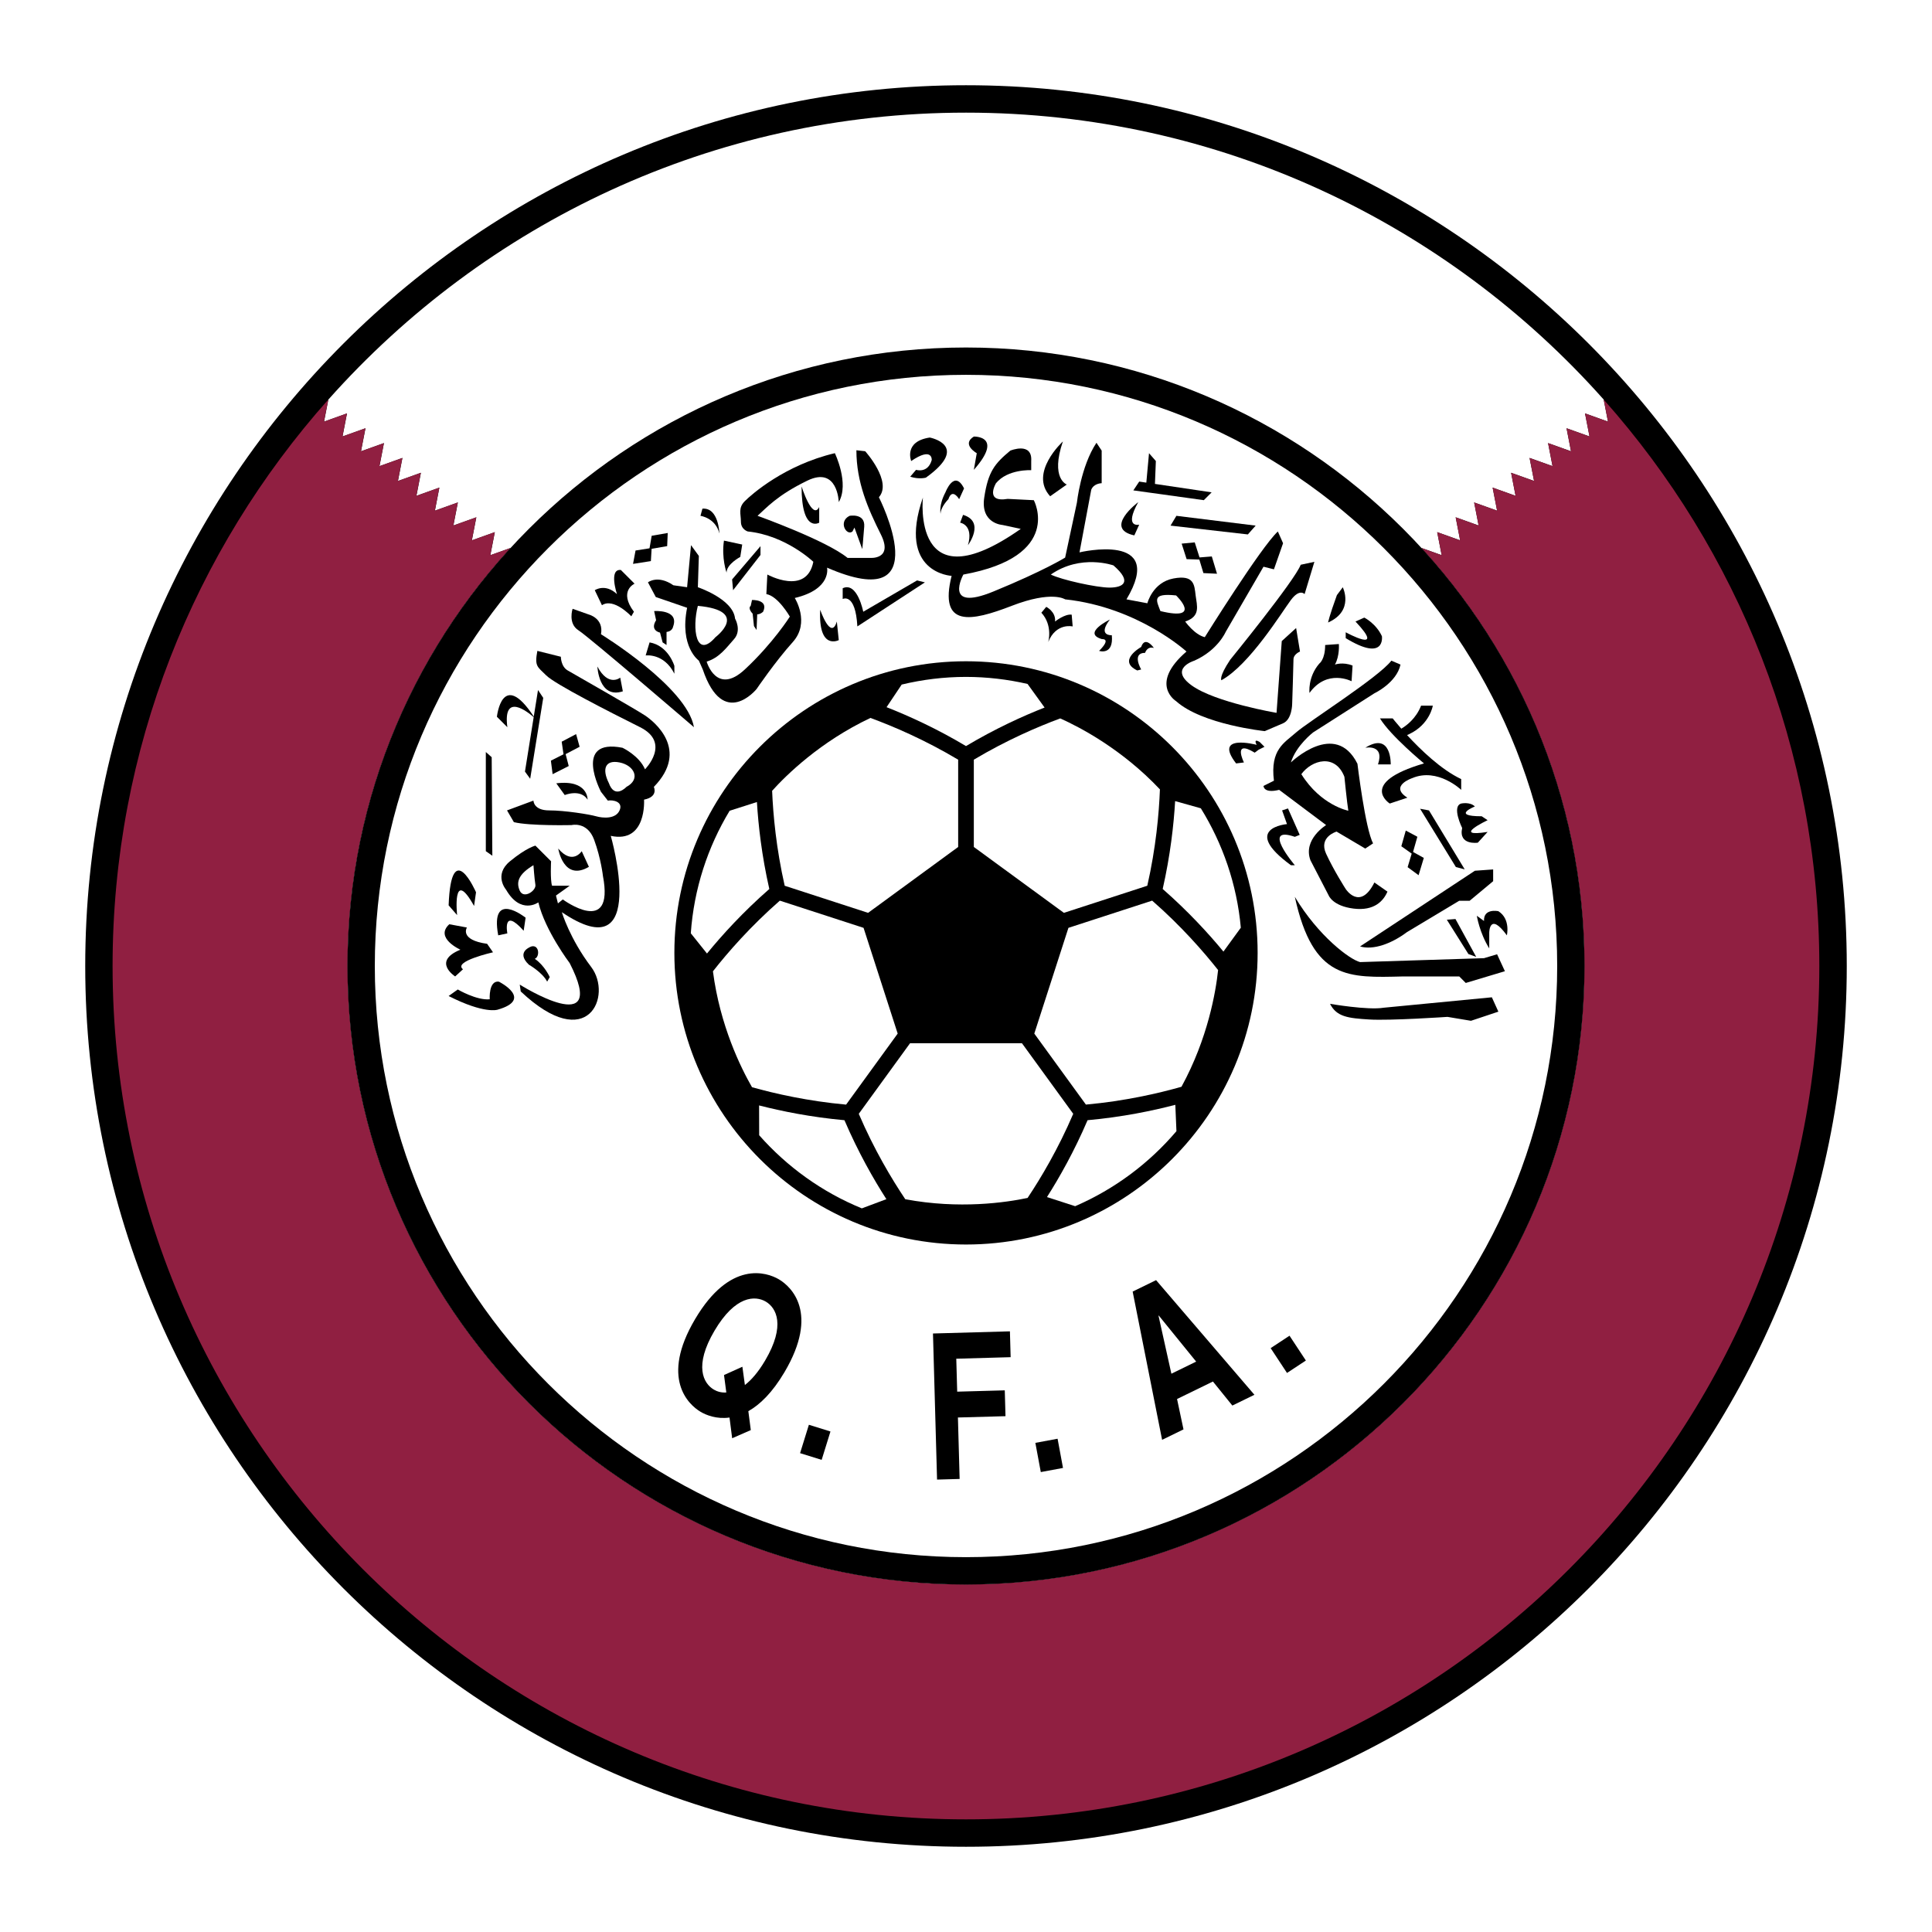 <?xml version="1.0" encoding="utf-8"?>
<!-- Generator: Adobe Illustrator 13.0.0, SVG Export Plug-In . SVG Version: 6.00 Build 14948)  -->
<!DOCTYPE svg PUBLIC "-//W3C//DTD SVG 1.0//EN" "http://www.w3.org/TR/2001/REC-SVG-20010904/DTD/svg10.dtd">
<svg version="1.0" id="Layer_1" xmlns="http://www.w3.org/2000/svg" xmlns:xlink="http://www.w3.org/1999/xlink" x="0px" y="0px"
	 width="192.756px" height="192.756px" viewBox="0 0 192.756 192.756" enable-background="new 0 0 192.756 192.756"
	 xml:space="preserve">
<g>
	<polygon fill-rule="evenodd" clip-rule="evenodd" fill="#FFFFFF" points="0,0 192.756,0 192.756,192.756 0,192.756 0,0 	"/>
	<path fill-rule="evenodd" clip-rule="evenodd" d="M8.504,96.378c0,48.454,39.42,87.874,87.874,87.874
		c48.454,0,87.874-39.42,87.874-87.874c0-48.454-39.42-87.874-87.874-87.874C47.924,8.504,8.504,47.924,8.504,96.378L8.504,96.378z"
		/>
	<path fill-rule="evenodd" clip-rule="evenodd" fill="#FFFFFF" d="M32.33,42.065c0,0,0,0,2.291-0.82l-0.448,2.301
		c0,0,0,0,2.291-0.82l-0.448,2.301c0,0,0,0,2.291-0.82l-0.448,2.301c0,0,0,0,2.291-0.821l-0.447,2.301c0,0,0,0,2.29-0.82
		l-0.447,2.301c0,0,0,0,2.291-0.82l-0.448,2.301c0,0,0,0,2.292-0.82l-0.448,2.3c0,0,0,0,2.291-0.82l-0.447,2.301c0,0,0,0,2.291-0.82
		l-0.448,2.301c0,0,0.006-0.002,2.027-0.725C40.847,65.659,34.671,80.31,34.671,96.378c0,34.024,27.682,61.706,61.707,61.706
		s61.707-27.682,61.707-61.706c0-16.068-6.176-30.719-16.275-41.711c2.022,0.723,2.027,0.725,2.027,0.725l-0.447-2.301
		c2.29,0.82,2.29,0.82,2.29,0.82l-0.447-2.301c2.291,0.82,2.291,0.82,2.291,0.82l-0.447-2.3c2.291,0.82,2.291,0.82,2.291,0.82
		l-0.448-2.301c2.291,0.82,2.291,0.82,2.291,0.82l-0.447-2.301c2.291,0.82,2.291,0.82,2.291,0.82l-0.448-2.301
		c2.291,0.821,2.291,0.821,2.291,0.821l-0.447-2.301c2.291,0.82,2.291,0.82,2.291,0.82l-0.448-2.301
		c2.291,0.82,2.291,0.82,2.291,0.82l-0.447-2.301c2.291,0.82,2.291,0.82,2.291,0.82l-0.428-2.2
		c-15.607-17.55-38.344-28.627-63.621-28.627c-25.278,0-48.014,11.077-63.621,28.627L32.33,42.065L32.33,42.065z"/>
	<path fill-rule="evenodd" clip-rule="evenodd" fill="#901F41" d="M159.999,39.865l0.428,2.2c0,0,0,0-2.291-0.82l0.447,2.301
		c0,0,0,0-2.291-0.82l0.448,2.301c0,0,0,0-2.291-0.82l0.447,2.301c0,0,0,0-2.291-0.821l0.448,2.301c0,0,0,0-2.291-0.82l0.447,2.301
		c0,0,0,0-2.291-0.82l0.448,2.301c0,0,0,0-2.291-0.82l0.447,2.3c0,0,0,0-2.291-0.82l0.447,2.301c0,0,0,0-2.29-0.82l0.447,2.301
		c0,0-0.005-0.002-2.027-0.725c10.1,10.992,16.275,25.643,16.275,41.711c0,34.024-27.682,61.706-61.707,61.706
		s-61.707-27.682-61.707-61.706c0-16.068,6.176-30.719,16.275-41.711c-2.021,0.723-2.027,0.725-2.027,0.725l0.448-2.301
		c-2.291,0.82-2.291,0.82-2.291,0.82l0.447-2.301c-2.291,0.82-2.291,0.82-2.291,0.82l0.448-2.3c-2.292,0.82-2.292,0.82-2.292,0.82
		l0.448-2.301c-2.291,0.82-2.291,0.82-2.291,0.82l0.447-2.301c-2.29,0.82-2.29,0.82-2.29,0.82l0.447-2.301
		c-2.291,0.821-2.291,0.821-2.291,0.821l0.448-2.301c-2.291,0.82-2.291,0.82-2.291,0.82l0.448-2.301
		c-2.291,0.82-2.291,0.82-2.291,0.82l0.448-2.301c-2.291,0.82-2.291,0.82-2.291,0.82l0.428-2.2
		c-13.378,15.044-21.52,34.845-21.52,56.513c0,46.946,38.194,85.14,85.14,85.14s85.141-38.193,85.141-85.14
		C181.519,74.709,173.377,54.909,159.999,39.865L159.999,39.865z"/>
	<path fill-rule="evenodd" clip-rule="evenodd" d="M34.67,96.378c0,34.026,27.683,61.708,61.708,61.708
		c34.026,0,61.708-27.682,61.708-61.708c0-34.026-27.682-61.708-61.708-61.708C62.353,34.67,34.67,62.352,34.67,96.378L34.67,96.378
		z"/>
	<path fill-rule="evenodd" clip-rule="evenodd" fill="#FFFFFF" d="M37.395,96.378c0-32.523,26.459-58.982,58.983-58.982
		s58.983,26.459,58.983,58.982c0,32.522-26.46,58.981-58.983,58.981S37.395,128.9,37.395,96.378L37.395,96.378z"/>
	<path fill-rule="evenodd" clip-rule="evenodd" d="M72.235,137.188l0.229,1.738c-0.494,0.039-0.92-0.094-1.244-0.285
		c-1.048-0.619-2.007-2.365,0.068-5.879c2.076-3.516,4.067-3.52,5.115-2.9c1.048,0.619,2.007,2.365-0.068,5.879
		c-0.691,1.172-1.376,1.947-2.017,2.441l-0.25-1.822L72.235,137.188L72.235,137.188L72.235,137.188z M74.908,142.68l-0.246-1.889
		c1.148-0.643,2.396-1.84,3.614-3.904c3.479-5.893,0.668-8.52-0.562-9.246s-4.888-1.92-8.368,3.975
		c-3.48,5.893-0.668,8.52,0.561,9.246c0.544,0.32,1.584,0.746,2.877,0.566l0.264,2.066L74.908,142.68L74.908,142.68z"/>
	<polygon fill-rule="evenodd" clip-rule="evenodd" points="81.977,145.65 79.824,144.982 80.703,142.15 82.855,142.82 
		81.977,145.65 	"/>
	<polygon fill-rule="evenodd" clip-rule="evenodd" points="95.743,147.555 93.49,147.619 93.083,133.043 100.76,132.828 
		100.832,135.406 95.408,135.559 95.5,138.846 100.247,138.715 100.319,141.293 95.572,141.424 95.743,147.555 	"/>
	<polygon fill-rule="evenodd" clip-rule="evenodd" points="106.056,146.457 103.84,146.869 103.298,143.955 105.515,143.543 
		106.056,146.457 	"/>
	<path fill-rule="evenodd" clip-rule="evenodd" d="M115.583,131.264l0.027-0.012l3.731,4.596l-2.472,1.207L115.583,131.264
		L115.583,131.264L115.583,131.264z M117.434,139.58l3.58-1.746l1.938,2.398l2.202-1.074l-9.812-11.438l-2.337,1.141l2.938,14.791
		l2.134-1.041L117.434,139.58L117.434,139.58z"/>
	<polygon fill-rule="evenodd" clip-rule="evenodd" points="130.287,135.74 128.405,136.98 126.773,134.504 128.655,133.264 
		130.287,135.74 	"/>
	<path fill-rule="evenodd" clip-rule="evenodd" d="M96.378,65.974c-16.044,0-29.096,13.052-29.096,29.096
		c0,16.043,13.052,29.096,29.096,29.096s29.096-13.053,29.096-29.096C125.474,79.026,112.422,65.974,96.378,65.974L96.378,65.974z"
		/>
	<path fill-rule="evenodd" clip-rule="evenodd" fill="#FFFFFF" d="M108.341,110.205c0,0-5.12-7.045-5.148-7.084l3.405-10.55
		c0,0,7.995-2.598,8.354-2.715c2.877,2.517,5.093,5.048,6.578,6.927c-0.229,2.151-1.012,6.811-3.654,11.645
		C115.564,109.084,112.227,109.854,108.341,110.205L108.341,110.205z"/>
	<path fill-rule="evenodd" clip-rule="evenodd" fill="#FFFFFF" d="M102.523,119.518c-2.143,0.453-6.806,1.143-12.203,0.129
		c-1.339-1.996-3.103-4.934-4.64-8.521l5.117-7.043h11.162l0.026,0.035c1.139,1.566,4.691,6.455,5.092,7.008
		C105.572,114.637,103.851,117.525,102.523,119.518L102.523,119.518z"/>
	<path fill-rule="evenodd" clip-rule="evenodd" fill="#FFFFFF" d="M75.518,80.019c0.142,2.339,0.48,5.349,1.237,8.676
		c-2.638,2.309-4.72,4.604-6.219,6.438l-1.615-2.02c0.314-4.448,1.689-8.606,3.876-12.225L75.518,80.019L75.518,80.019z"/>
	<path fill-rule="evenodd" clip-rule="evenodd" fill="#FFFFFF" d="M86.845,71.629c2.255,0.829,5.407,2.17,8.752,4.165v8.708
		l-8.987,6.573c-0.113-0.037-7.769-2.523-8.321-2.703c-0.847-3.726-1.156-7.081-1.254-9.474
		C78.445,77.334,81.826,74.001,86.845,71.629L86.845,71.629z"/>
	<path fill-rule="evenodd" clip-rule="evenodd" fill="#FFFFFF" d="M75.028,108.471c-1.106-1.92-3.195-6.135-3.898-11.563
		c1.485-1.891,3.734-4.478,6.674-7.05c0.663,0.215,6.657,2.163,8.354,2.714l3.405,10.55l-5.147,7.086
		C80.612,109.861,77.334,109.117,75.028,108.471L75.028,108.471z"/>
	<path fill-rule="evenodd" clip-rule="evenodd" fill="#FFFFFF" d="M119.808,80.645c2.181,3.525,3.595,7.572,3.989,11.911
		l-1.735,2.384c-1.485-1.802-3.515-4.017-6.06-6.246c0.766-3.372,1.104-6.416,1.241-8.769L119.808,80.645L119.808,80.645z"/>
	<path fill-rule="evenodd" clip-rule="evenodd" fill="#FFFFFF" d="M105.781,71.677c1.95,0.872,6.152,3.058,9.945,7.08
		c-0.092,2.402-0.396,5.815-1.26,9.614c-0.199,0.065-8.321,2.704-8.321,2.704l-8.986-6.573c0-1.886,0-8.022,0-8.708
		C100.44,73.837,103.535,72.509,105.781,71.677L105.781,71.677z"/>
	<path fill-rule="evenodd" clip-rule="evenodd" fill="#FFFFFF" d="M102.519,68.237l1.7,2.354c-2.177,0.857-4.923,2.105-7.841,3.845
		c-2.956-1.763-5.736-3.021-7.926-3.88l1.51-2.257c2.06-0.495,4.207-0.764,6.417-0.764C98.489,67.537,100.543,67.784,102.519,68.237
		L102.519,68.237z"/>
	<path fill-rule="evenodd" clip-rule="evenodd" fill="#FFFFFF" d="M75.744,113.264l-0.009-2.975c2.253,0.578,5.175,1.17,8.516,1.475
		c1.374,3.207,2.906,5.887,4.184,7.877l-2.45,0.918C82.026,118.939,78.532,116.422,75.744,113.264L75.744,113.264z"/>
	<path fill-rule="evenodd" clip-rule="evenodd" fill="#FFFFFF" d="M107.269,120.342l-2.812-0.91c1.25-1.967,2.724-4.572,4.05-7.67
		c3.46-0.312,6.471-0.938,8.755-1.535l0.112,2.629C114.644,116.07,111.19,118.646,107.269,120.342L107.269,120.342z"/>
	<path fill-rule="evenodd" clip-rule="evenodd" d="M132.699,100.152c0.651,1.303,1.822,1.434,3.905,1.562
		c2.083,0.131,7.812-0.26,7.812-0.26l2.343,0.391l2.734-0.912l-0.651-1.432l-10.805,1.041
		C136.475,100.805,132.699,100.152,132.699,100.152L132.699,100.152z"/>
	<path fill-rule="evenodd" clip-rule="evenodd" d="M150.144,96.898c-3.905,1.172-3.905,1.172-3.905,1.172l-0.65-0.65h-5.599
		c-5.468,0.129-8.982,0.391-10.805-7.942c2.343,3.906,5.468,6.249,6.509,6.51l12.367-0.391l1.303-0.39L150.144,96.898
		L150.144,96.898z"/>
	<path fill-rule="evenodd" clip-rule="evenodd" d="M135.693,94.425c11.456-7.551,11.456-7.551,11.456-7.551l1.823-0.13v1.172
		l-2.344,1.953h-1.041l-5.208,3.124C138.818,94.165,136.996,94.816,135.693,94.425L135.693,94.425z"/>
	<path fill-rule="evenodd" clip-rule="evenodd" d="M131.007,73.075l6.118-3.906c0,0,2.214-1.042,2.604-2.864l-0.911-0.39
		c-1.302,1.692-8.332,6.119-9.504,7.16s-2.604,1.692-2.213,4.816l-1.042,0.521c0,0,0,0.781,1.562,0.391l4.687,3.515
		c0,0-2.343,1.432-1.562,3.515l1.822,3.515c0,0,0.391,1.041,2.474,1.302c2.082,0.261,2.994-0.781,3.385-1.692c0,0,0,0-1.303-0.912
		c-1.432,2.864-2.863,0.651-2.863,0.651s-1.172-1.823-1.953-3.515s1.042-2.213,1.042-2.213l2.863,1.693l0.781-0.521
		c-0.781-1.432-1.562-7.941-1.562-7.941c-2.214-4.426-6.64-0.13-6.64-0.13C129.314,74.377,131.007,73.075,131.007,73.075
		L131.007,73.075L131.007,73.075z M134.131,77.501c0,0,0.261,2.604,0.391,3.385c0,0-2.733-0.521-4.687-3.646
		C130.877,75.809,133.221,75.158,134.131,77.501L134.131,77.501z"/>
	<path fill-rule="evenodd" clip-rule="evenodd" d="M129.314,62.66l-1.432,1.302l-0.521,7.16c0,0-6.118-1.041-8.462-2.733
		c-2.343-1.692,0.261-2.474,0.261-2.474c2.343-1.042,3.124-2.864,3.124-2.864l3.775-6.509l1.042,0.26l0.911-2.604l-0.521-1.171
		c-1.692,1.562-7.29,10.545-7.29,10.545c-1.042-0.26-1.953-1.562-1.953-1.562c1.562-0.521,1.171-1.562,1.041-2.604
		s-0.13-2.083-2.213-1.692s-2.604,2.474-2.604,2.474l-2.083-0.391c4.035-6.77-4.687-4.687-4.687-4.687l1.172-6.249
		c0.26-0.651,1.041-0.651,1.041-0.651v-3.254l-0.521-0.781c-1.562,2.343-1.953,5.988-1.953,5.988l-1.172,5.468
		c0,0-2.082,1.302-7.16,3.385c-5.077,2.083-2.994-1.692-2.994-1.692c10.024-1.822,7.03-7.42,7.03-7.42l-2.604-0.13
		c-2.343,0.391-1.172-1.562-1.172-1.562c1.172-1.433,3.516-1.302,3.516-1.302v-0.911c0.13-1.953-2.084-1.042-2.084-1.042
		c-1.562,1.302-2.212,2.083-2.603,4.687c-0.391,2.604,1.822,2.733,1.822,2.733l1.822,0.391c-10.936,7.681-9.764-3.125-9.764-3.125
		c-2.604,7.551,2.864,7.811,2.864,7.811c-1.301,5.207,1.953,4.556,5.989,2.994c4.035-1.562,5.337-0.651,5.337-0.651
		c7.291,0.781,12.107,5.207,12.107,5.207c-3.775,3.254-1.041,4.947-1.041,4.947c2.604,2.343,8.852,2.994,8.852,2.994l1.823-0.781
		c0.911-0.39,0.911-1.953,0.911-1.953s0.131-3.906,0.131-4.426s0.65-0.781,0.65-0.781L129.314,62.66L129.314,62.66L129.314,62.66z
		 M110.698,58.625c-1.302,0-4.817-0.781-5.858-1.302c2.995-2.083,6.249-0.912,6.249-0.912C113.042,58.104,112,58.625,110.698,58.625
		L110.698,58.625L110.698,58.625z M115.775,60.968c-0.391-1.042-0.911-1.823,1.562-1.562
		C117.338,59.406,120.071,62.009,115.775,60.968L115.775,60.968z"/>
	<path fill-rule="evenodd" clip-rule="evenodd" d="M87.688,49.609c1.367-1.562-1.367-4.589-1.367-4.589s0,0-0.878-0.098
		c0,3.222,1.171,5.858,2.44,8.397c1.27,2.538-1.074,2.343-1.074,2.343h-2.246c-2.148-1.757-8.982-4.199-8.982-4.199
		c0.878-0.781,1.952-2.05,4.979-3.515c3.027-1.464,3.125,2.148,3.125,2.148c1.074-1.855-0.391-4.882-0.391-4.882
		c-4.979,1.171-8.299,4.101-8.982,4.784c-0.684,0.683-0.391,1.269-0.391,2.05s0.684,0.977,0.684,0.977
		c3.808,0.39,6.542,3.027,6.542,3.027c-0.683,3.417-4.589,1.269-4.589,1.269l-0.098,1.953c1.172,0.195,2.343,2.246,2.343,2.246
		s-1.66,2.636-4.491,5.272c-2.832,2.636-3.808-0.781-3.808-0.781c1.27-0.391,1.953-1.367,2.734-2.246
		c0.781-0.879,0.098-2.051,0.098-2.051c-0.195-1.953-3.71-3.125-3.71-3.125l0.098-3.124l-0.781-1.074l-0.391,4.198l-1.367-0.195
		c-1.562-1.074-2.538-0.293-2.538-0.293l0.781,1.464l3.125,1.074c-0.781,3.906,1.172,5.273,1.172,5.273l0.391,0.879
		c2.05,6.053,5.37,1.952,5.37,1.952s1.855-2.733,3.613-4.687c1.757-1.953,0.195-4.394,0.195-4.394
		c3.71-0.878,3.222-3.027,3.222-3.027C93.742,61.521,87.688,49.609,87.688,49.609L87.688,49.609L87.688,49.609z M69.625,60.447
		c5.272,0.488,1.758,3.125,1.758,3.125C69.43,65.817,69.039,62.693,69.625,60.447L69.625,60.447z"/>
	<path fill-rule="evenodd" clip-rule="evenodd" d="M57.128,60.74c1.66,0.585,1.66,0.585,1.66,0.585s1.464,0.391,1.171,1.953
		c0,0,8.592,5.272,9.276,9.275c0,0-10.447-8.982-11.521-9.666C56.64,62.205,57.128,60.74,57.128,60.74L57.128,60.74z"/>
	<path fill-rule="evenodd" clip-rule="evenodd" d="M64.353,71.382c-0.878-0.585-7.03-4.101-7.713-4.491
		c-0.684-0.391-0.684-1.367-0.684-1.367s0,0-2.344-0.585c-0.292,1.562,0,1.562,0.879,2.441s6.249,3.613,9.374,5.175
		c3.124,1.562,0.488,4.198,0.488,4.198c-0.585-1.367-2.246-2.148-2.246-2.148c-4.979-0.976-2.148,4.394-2.148,4.394l0.684,0.878
		c0.488-0.097,1.562,0.098,1.172,0.977c-0.391,0.878-1.66,0.781-2.344,0.586c-0.683-0.195-3.124-0.586-4.687-0.586
		c-1.562,0-1.562-0.977-1.562-0.977l-2.636,0.977l0.684,1.172c1.562,0.391,5.76,0.292,5.76,0.292s1.562-0.391,2.246,1.465
		c0.684,1.855,0.879,3.612,0.879,3.612c1.172,6.151-4.003,2.344-4.003,2.344l-0.488,0.391l-0.195-0.781l1.367-0.977h-1.758
		c-0.195-0.586-0.098-2.441-0.098-2.441l-1.562-1.562c0,0-0.879,0.195-2.539,1.562c-1.66,1.367-0.391,2.832-0.391,2.832
		c1.465,2.539,3.222,1.269,3.222,1.269c0.683,2.832,3.125,6.054,3.125,6.054c4.003,7.812-4.98,2.147-4.98,2.147l0.098,0.684
		c6.736,6.348,9.178,0.391,7.03-2.44c-2.148-2.832-2.929-5.468-2.929-5.468c8.788,5.956,4.882-7.616,4.882-7.616
		c3.612,0.781,3.32-3.612,3.32-3.612c1.464-0.293,0.976-1.27,0.976-1.27C68.844,74.8,65.231,71.968,64.353,71.382L64.353,71.382
		L64.353,71.382z M51.855,88.86c-0.39-0.879-0.097-1.66,1.367-2.539c0,0,0.098,1.367,0.195,1.953S52.246,89.739,51.855,88.86
		L51.855,88.86L51.855,88.86z M62.498,78.51c0,0-1.171,1.27-1.757-0.391c-0.684-1.367-0.391-2.343,1.074-2.05
		C63.279,76.362,63.962,77.729,62.498,78.51L62.498,78.51z"/>
	<polygon fill-rule="evenodd" clip-rule="evenodd" points="147.279,95.467 146.505,95.187 144.351,91.761 145.212,91.691 
		147.279,95.467 	"/>
	<path fill-rule="evenodd" clip-rule="evenodd" d="M150.34,93.318c0,0,0.39-1.627-0.847-2.408c0,0-1.498-0.326-1.433,0.977
		l-0.716-0.521c0,0,0.261,1.692,1.237,3.255v-1.562C148.582,93.058,148.582,90.91,150.34,93.318L150.34,93.318z"/>
	<polygon fill-rule="evenodd" clip-rule="evenodd" points="146.134,86.737 145.254,86.505 141.683,80.69 142.57,80.855 
		146.134,86.737 	"/>
	<polygon fill-rule="evenodd" clip-rule="evenodd" points="140.254,82.866 139.811,84.43 140.918,85.216 141.411,83.484 
		140.254,82.866 	"/>
	<polygon fill-rule="evenodd" clip-rule="evenodd" points="140.906,84.959 140.439,86.516 141.533,87.319 142.054,85.595 
		140.906,84.959 	"/>
	<path fill-rule="evenodd" clip-rule="evenodd" d="M137.483,76.264h1.27c0,0,0.098-3.319-2.539-1.66
		C136.214,74.604,138.167,74.214,137.483,76.264L137.483,76.264z"/>
	<path fill-rule="evenodd" clip-rule="evenodd" d="M129.185,83.49c0.487-0.195,0.487-0.195,0.487-0.195s-0.78-1.757-1.171-2.636
		l-0.586,0.195l0.488,1.367c0,0-4.687,0.39,0.391,4.101h0.391C129.185,86.321,125.767,82.318,129.185,83.49L129.185,83.49z"/>
	<path fill-rule="evenodd" clip-rule="evenodd" d="M140.382,73.339c0.073-0.032,0.144-0.062,0.226-0.101
		c2.051-0.976,2.344-2.832,2.344-2.832h-1.172c-0.506,1.301-1.492,2.012-1.971,2.294c-0.538-0.614-0.86-1.025-0.86-1.025h-1.27
		c1.074,1.757,4.394,4.491,4.394,4.491c-6.639,1.953-3.417,4.003-3.417,4.003l1.757-0.585c-1.854-1.172,0.488-1.953,0.488-1.953
		c2.539-1.074,4.882,1.172,4.882,1.172v-1.074C143.782,76.788,141.713,74.784,140.382,73.339L140.382,73.339z"/>
	<path fill-rule="evenodd" clip-rule="evenodd" d="M132.211,64.353l1.367-0.098c0,0,0.098,1.172-0.391,2.05
		c0,0,0.781-0.292,1.758,0.098l-0.098,1.562c0,0-2.441-1.27-4.199,1.171c0,0-0.195-1.562,0.977-2.929
		C131.625,66.208,132.211,65.817,132.211,64.353L132.211,64.353z"/>
	<path fill-rule="evenodd" clip-rule="evenodd" d="M125.181,75.093c-2.245-1.367-1.073,0.977-1.073,0.977l-0.781,0.098
		c-2.344-3.027,2.051-1.855,2.051-1.855s-0.391-0.684,0.292-0.293l0.488,0.489l-0.585,0.292L125.181,75.093L125.181,75.093z"/>
	<path fill-rule="evenodd" clip-rule="evenodd" d="M135.238,62.009l0.878-0.391c0,0,1.172,0.586,1.758,1.855
		c0,0,0.391,2.636-3.612,0.195v-0.586C134.262,63.083,138.362,65.329,135.238,62.009L135.238,62.009z"/>
	<path fill-rule="evenodd" clip-rule="evenodd" d="M133.383,59.373l0.586-0.781c0,0,1.172,2.344-1.465,3.515
		C132.504,62.107,132.602,61.521,133.383,59.373L133.383,59.373z"/>
	<path fill-rule="evenodd" clip-rule="evenodd" d="M148.419,83.001l-0.977,1.074c0,0-1.953,0.293-1.562-1.465
		c0,0-1.073-2.148-0.098-2.441c0,0,0.879-0.195,1.367,0.293c0,0-2.44,0.977,0.684,0.977l0.586,0.391
		C148.419,81.83,144.709,83.587,148.419,83.001L148.419,83.001z"/>
	<polygon fill-rule="evenodd" clip-rule="evenodd" points="125.278,52.441 124.498,53.32 116.784,52.441 117.37,51.464 
		125.278,52.441 	"/>
	<polygon fill-rule="evenodd" clip-rule="evenodd" points="117.894,54.238 118.389,55.786 119.746,55.829 119.199,54.113 
		117.894,54.238 	"/>
	<polygon fill-rule="evenodd" clip-rule="evenodd" points="119.595,55.622 120.065,57.177 121.421,57.241 120.902,55.517 
		119.595,55.622 	"/>
	<path fill-rule="evenodd" clip-rule="evenodd" d="M106.923,61.326l0.098,1.172c0,0-1.66-0.391-2.44,1.562
		c0,0,0.488-1.66-0.684-2.929l0.488-0.586c0,0,0.976,0.488,0.878,1.464C105.263,62.009,106.239,61.228,106.923,61.326
		L106.923,61.326z"/>
	<path fill-rule="evenodd" clip-rule="evenodd" d="M113.562,50.098c0,0-3.516,2.636-0.391,3.319l0.488-1.074
		C113.66,52.343,112.098,52.734,113.562,50.098L113.562,50.098z"/>
	<path fill-rule="evenodd" clip-rule="evenodd" d="M90.91,45.997c0,0-0.781-1.953,1.855-2.344c0,0,4.101,0.781-0.391,4.003
		c0,0-0.684,0.195-1.562-0.098l0.585-0.684c0,0,1.172,0.391,1.562-0.977C92.961,45.899,93.059,44.532,90.91,45.997L90.91,45.997z"/>
	<path fill-rule="evenodd" clip-rule="evenodd" d="M115.124,64.646c0,0-0.878-1.269-1.269-0.098c0,0-2.441,1.367-0.391,2.343
		l0.391-0.097c0,0-0.977-1.66,0.391-1.66C114.246,65.134,114.441,64.45,115.124,64.646L115.124,64.646z"/>
	<path fill-rule="evenodd" clip-rule="evenodd" d="M110.73,61.814c0,0-2.831,1.367-0.781,1.953c0,0,0.977-0.098-0.293,1.171
		c0,0,1.465,0.488,1.27-1.562C110.926,63.376,109.462,63.474,110.73,61.814L110.73,61.814z"/>
	<path fill-rule="evenodd" clip-rule="evenodd" d="M97.452,45.216c0,0-1.562-0.879-0.292-1.66c0,0,3.027-0.097,0,3.32L97.452,45.216
		L97.452,45.216z"/>
	<path fill-rule="evenodd" clip-rule="evenodd" d="M96.085,51.367l-0.292,0.781c0,0,1.367,0.195,0.781,2.246
		C96.573,54.394,98.331,52.05,96.085,51.367L96.085,51.367z"/>
	<path fill-rule="evenodd" clip-rule="evenodd" d="M96.183,48.73l-0.488,1.074c0,0-0.683-1.171-1.074,0c0,0-0.781,0.781-0.781,1.464
		c0,0-0.195-0.878,0.488-2.148C94.328,49.121,95.207,46.778,96.183,48.73L96.183,48.73z"/>
	<path fill-rule="evenodd" clip-rule="evenodd" d="M84.076,58.689v1.074c0,0,1.27-0.683,1.464,2.734l6.737-4.394l-0.781-0.195
		l-5.37,3.125C86.126,61.033,85.54,58.006,84.076,58.689L84.076,58.689z"/>
	<path fill-rule="evenodd" clip-rule="evenodd" d="M83.49,62.009l0.195,1.855c0,0-2.05,1.074-1.855-3.027
		C81.83,60.837,82.904,63.962,83.49,62.009L83.49,62.009z"/>
	<path fill-rule="evenodd" clip-rule="evenodd" d="M85.052,53.027c-0.585,0.488-1.464-0.977-0.292-1.562
		c0,0,1.562-0.293,1.464,1.074s-0.195,2.246-0.195,2.246l-0.781-2.148L85.052,53.027L85.052,53.027z"/>
	<path fill-rule="evenodd" clip-rule="evenodd" d="M81.732,50.586v1.562c0,0-1.758,1.074-1.758-3.613
		C79.975,48.535,81.049,51.953,81.732,50.586L81.732,50.586z"/>
	<polygon fill-rule="evenodd" clip-rule="evenodd" points="75.874,54.491 75.874,55.37 73.14,58.885 73.042,57.811 75.874,54.491 	
		"/>
	<path fill-rule="evenodd" clip-rule="evenodd" d="M70.081,50.749l-0.195,0.716c0,0,1.497,0.195,1.888,1.758
		C71.773,53.222,71.708,50.618,70.081,50.749L70.081,50.749z"/>
	<polygon fill-rule="evenodd" clip-rule="evenodd" points="66.619,53.176 65.018,53.454 64.789,54.792 66.564,54.487 66.619,53.176 
			"/>
	<polygon fill-rule="evenodd" clip-rule="evenodd" points="65.015,54.671 63.409,54.924 63.159,56.258 64.939,55.981 65.015,54.671 
			"/>
	<path fill-rule="evenodd" clip-rule="evenodd" d="M61.944,56.867l1.367,1.367c0,0-1.627,0.716-0.065,2.799l-0.26,0.456
		c0,0-1.757-1.888-2.929-1.106l-0.716-1.497c0,0,1.042-0.716,2.214,0.39C61.554,59.275,60.708,56.737,61.944,56.867L61.944,56.867z"
		/>
	<path fill-rule="evenodd" clip-rule="evenodd" d="M64.809,64.092l-0.391,1.302c0,0,1.823-0.26,2.864,1.823v-0.781
		C67.282,66.436,66.696,64.418,64.809,64.092L64.809,64.092z"/>
	<path fill-rule="evenodd" clip-rule="evenodd" d="M65.264,60.968c0,0,2.539-0.195,1.888,1.562c0,0-0.065,0.455-0.651,0.521v1.302
		l-0.391-0.261l-0.26-0.977c0,0-1.042-0.195-0.391-1.237L65.264,60.968L65.264,60.968z"/>
	<path fill-rule="evenodd" clip-rule="evenodd" d="M75.028,59.861c0,0,1.692-0.065,1.106,1.172c0,0-0.26,0.26-0.586,0.26
		l-0.065,1.562l-0.26-0.391l-0.13-1.237c0,0-0.521-0.521-0.195-0.781L75.028,59.861L75.028,59.861z"/>
	<path fill-rule="evenodd" clip-rule="evenodd" d="M59.602,66.5c0,0,0.13,3.255,2.538,2.474l-0.26-1.367
		C61.879,67.607,60.708,68.583,59.602,66.5L59.602,66.5z"/>
	<polygon fill-rule="evenodd" clip-rule="evenodd" points="57.478,73.242 56.04,73.999 56.234,75.342 57.829,74.506 57.478,73.242 	
		"/>
	<polygon fill-rule="evenodd" clip-rule="evenodd" points="56.412,75.158 54.962,75.892 55.135,77.239 56.742,76.427 56.412,75.158 
			"/>
	<path fill-rule="evenodd" clip-rule="evenodd" d="M72.229,53.938l1.822,0.391l-0.195,1.237c0,0-1.367,0.716-1.367,1.562
		C72.489,57.127,71.968,55.696,72.229,53.938L72.229,53.938z"/>
	<path fill-rule="evenodd" clip-rule="evenodd" d="M55.5,78.152l0.846,1.171c0,0,1.562-0.651,2.278,0.456
		C58.625,79.78,58.69,77.762,55.5,78.152L55.5,78.152z"/>
	<polygon fill-rule="evenodd" clip-rule="evenodd" points="48.471,75.028 49.056,75.548 49.121,85.377 48.471,84.921 48.471,75.028 
			"/>
	<path fill-rule="evenodd" clip-rule="evenodd" d="M55.696,84.662c0,0,0.521,3.319,3.059,1.822l-0.716-1.562
		C58.039,84.921,57.128,86.354,55.696,84.662L55.696,84.662z"/>
	<path fill-rule="evenodd" clip-rule="evenodd" d="M44.76,90.325l0.846,0.976c0,0-0.521-4.882,1.692-0.912l0.195-1.367
		C47.494,89.022,45.021,83.36,44.76,90.325L44.76,90.325z"/>
	<path fill-rule="evenodd" clip-rule="evenodd" d="M53.353,95.662c0.521-0.195,0.455-1.432-0.326-1.237c0,0-1.627,0.521-0.26,1.822
		c0,0,1.367,0.782,1.822,1.692l0.26-0.455C54.849,97.484,54.329,96.313,53.353,95.662L53.353,95.662z"/>
	<path fill-rule="evenodd" clip-rule="evenodd" d="M49.707,93.318l0.912-0.195c0,0-0.521-2.669,1.627-0.261l0.195-1.302
		C52.441,91.561,48.861,88.697,49.707,93.318L49.707,93.318z"/>
	<path fill-rule="evenodd" clip-rule="evenodd" d="M44.826,92.212l1.757,0.326c0,0-0.781,1.236,2.018,1.627l0.586,0.846
		c0,0-4.036,0.911-2.994,1.692l-0.781,0.717c0,0-2.343-1.498,0.521-2.669C45.932,94.75,43.328,93.579,44.826,92.212L44.826,92.212z"
		/>
	<path fill-rule="evenodd" clip-rule="evenodd" d="M49.772,97.939c0,0,3.516,1.758-0.13,2.799c0,0-1.302,0.457-4.882-1.365
		l0.911-0.652c0,0,1.888,1.107,3.19,0.977C48.861,99.697,48.73,97.811,49.772,97.939L49.772,97.939z"/>
	<path fill-rule="evenodd" clip-rule="evenodd" d="M129.771,56.346c1.366-0.292,1.366-0.292,1.366-0.292l-0.977,3.222
		c0,0-0.488-0.586-1.366,0.586c-0.879,1.172-4.101,6.444-6.933,8.006c0,0-0.293-0.293,0.879-2.05
		C122.74,65.817,129.185,57.909,129.771,56.346L129.771,56.346z"/>
	<path fill-rule="evenodd" clip-rule="evenodd" d="M53.678,68.844l-0.424,2.65c-3.165-4.82-3.677,0.018-3.677,0.018l1.042,1.042
		c-0.465-3.541,2.072-1.492,2.627-1.007l-0.87,5.434l0.521,0.716l1.302-8.071L53.678,68.844L53.678,68.844z"/>
	<polygon fill-rule="evenodd" clip-rule="evenodd" points="115.229,48.28 115.32,45.997 114.637,45.216 114.369,48.153 
		113.66,48.047 113.074,48.926 120.104,49.902 120.885,49.121 115.229,48.28 	"/>
	<path fill-rule="evenodd" clip-rule="evenodd" d="M106.044,44.044c0,0-3.417,3.125-1.27,5.468l1.66-1.171
		C106.435,48.34,104.774,47.754,106.044,44.044L106.044,44.044z"/>
</g>
</svg>
